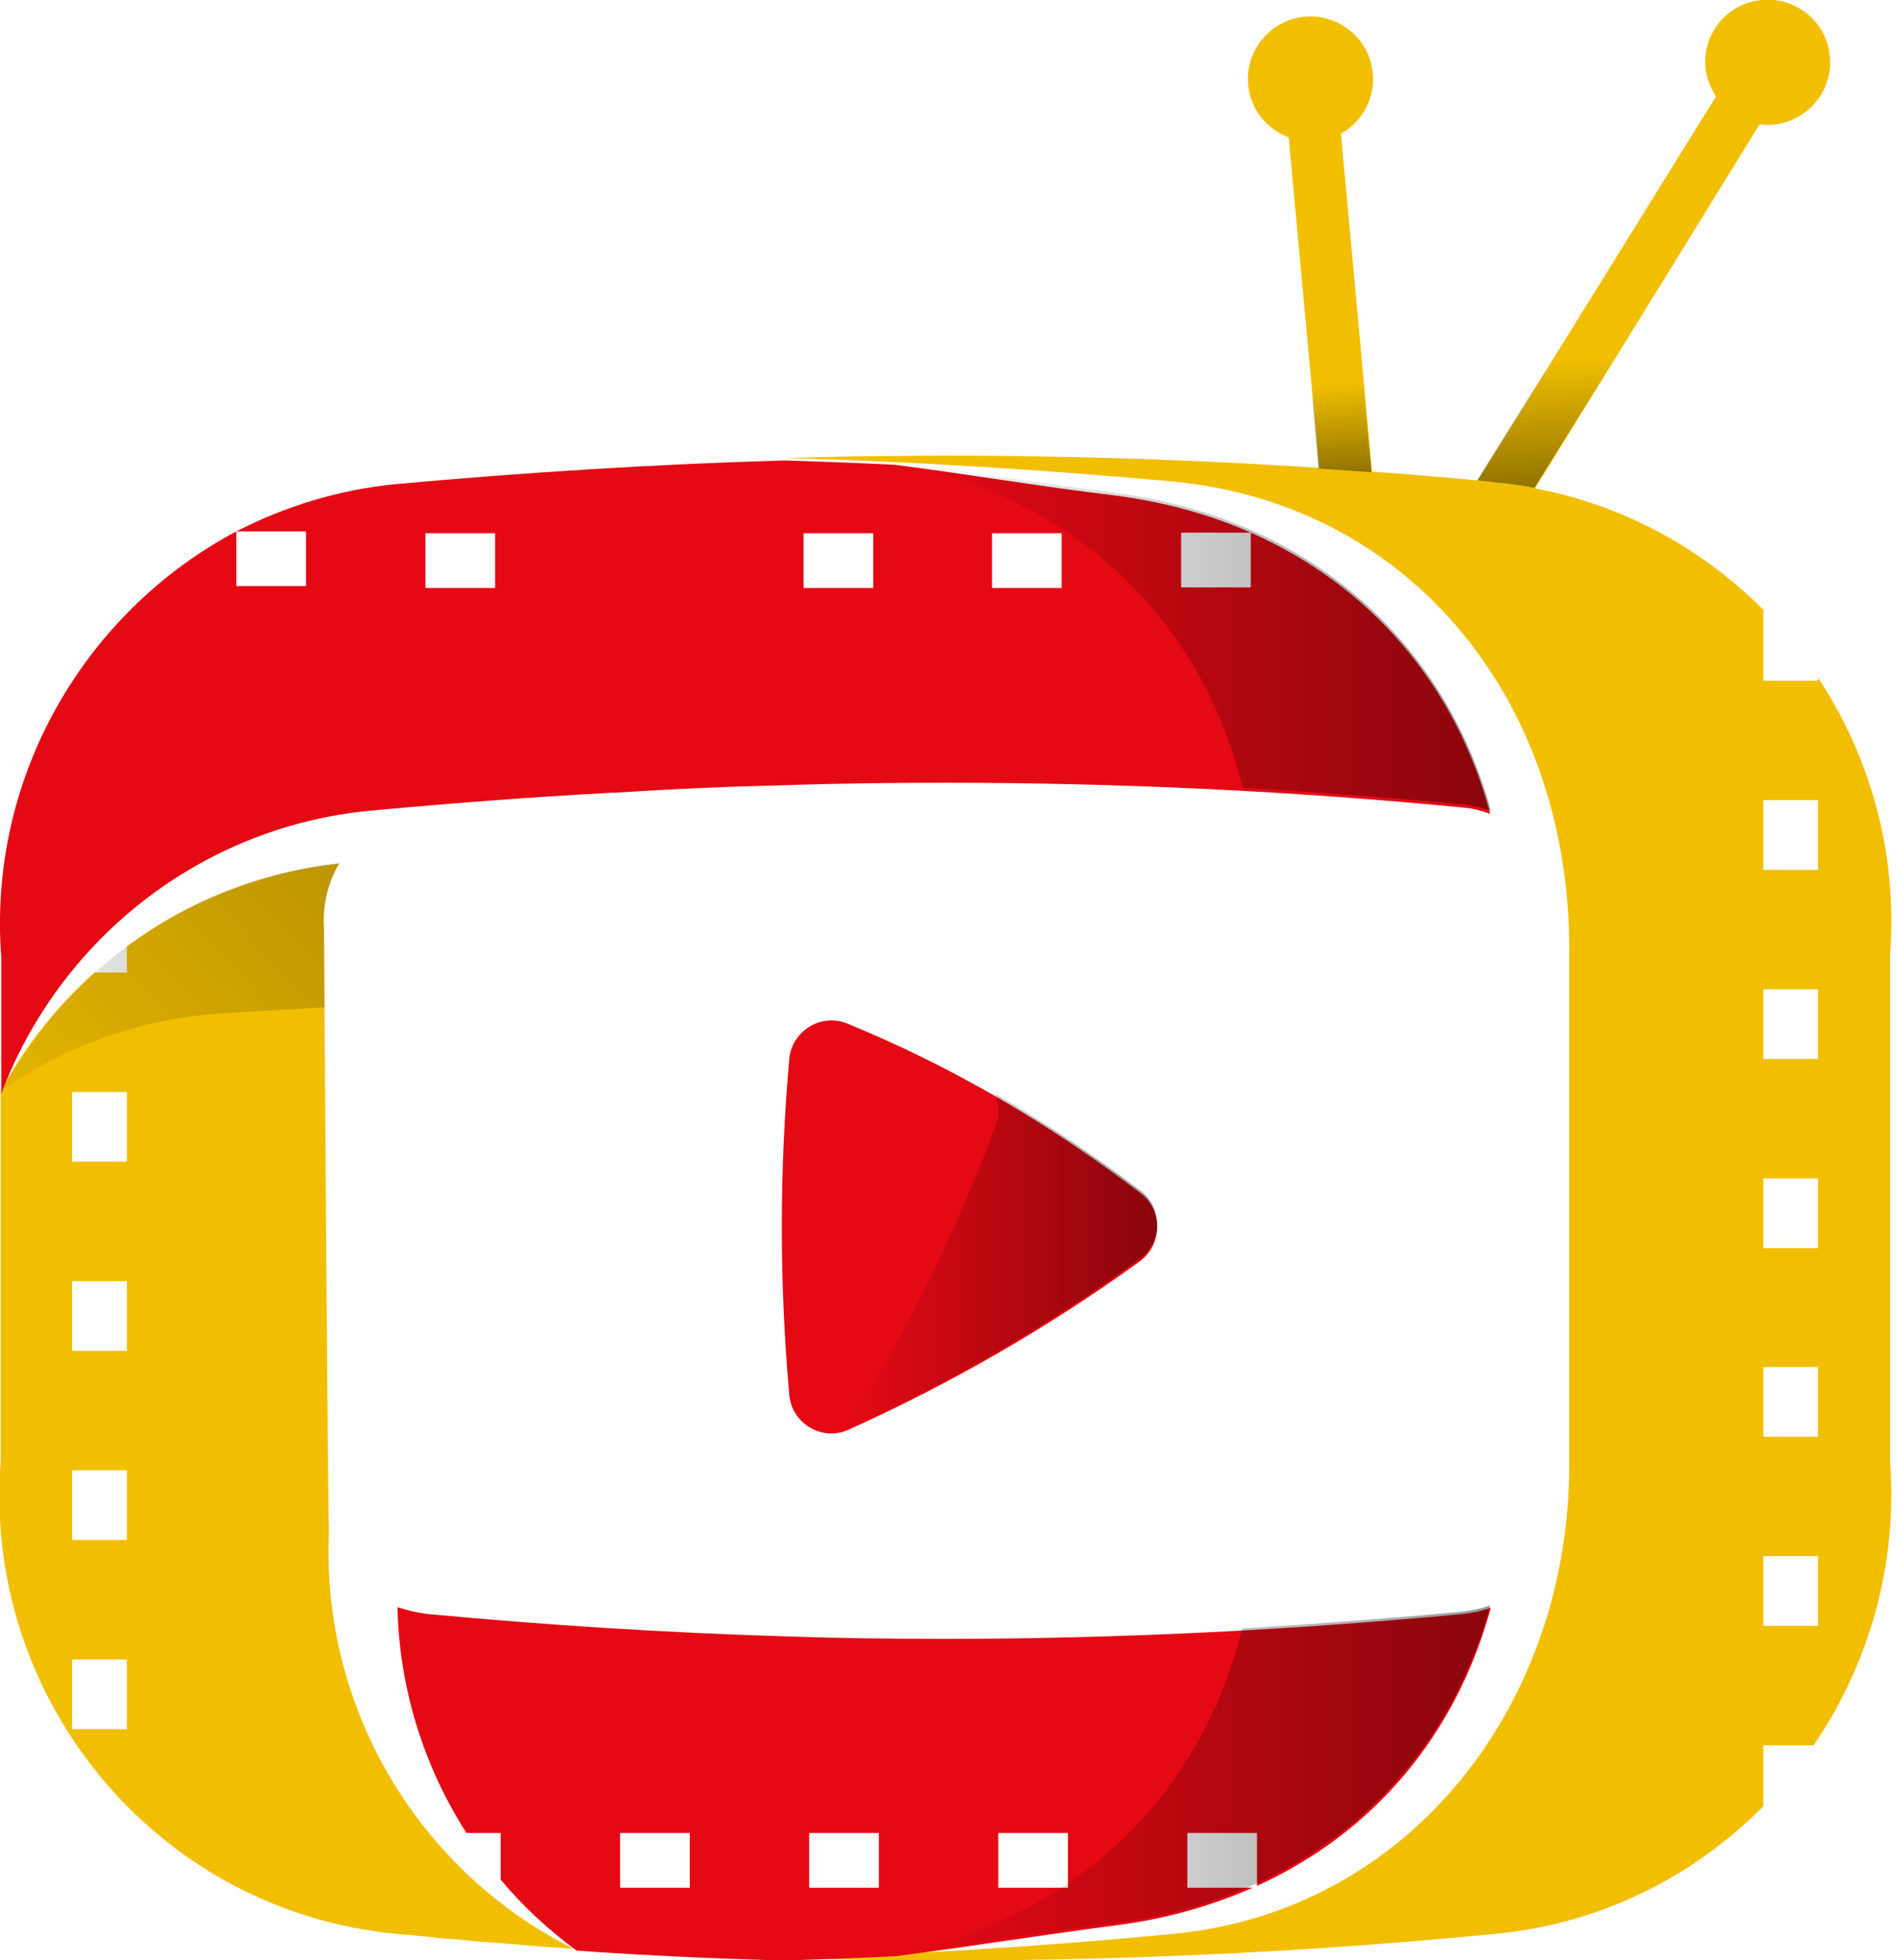 <svg width="305" height="315" viewBox="0 0 305 315" fill="none" xmlns="http://www.w3.org/2000/svg">
<g clip-path="url(#clip0_9_26)">
<path d="M52.9 245.9C52.7 245.2 52.1 149.5 52.1 149.5C51.8 145.6 52.7 141.9 54.5 138.8C41.8 140.2 30.1 144.9 20.4 152.1V156.3H15.2C9.1 161.7 4 168.2 0.1 175.4V235C-2.7 272 23.5 304.8 59.7 310.3C61 310.5 62.3 310.7 63.7 310.8C66.1 311 68.4 311.2 70.8 311.5C72.1 311.6 73.4 311.7 74.7 311.8C76.2 312 77.8 312.1 79.3 312.2C81.3 312.4 83.3 312.5 85.3 312.7C87.6 312.9 89.9 313 92.2 313.2C67.6 300.9 51.5 274.8 52.9 245.9ZM20.4 277.9H11.6V266.7H20.4V277.9ZM20.4 247.5H11.6V236.3H20.4V247.5ZM20.4 217.1H11.6V205.9H20.4V217.1ZM20.4 186.7H11.6V175.5H20.4V186.7Z" fill="#F1BF00"/>
<path d="M201.1 85.6V94.4H189.9V85.6H201.1C194.3 82.6 186.9 80.6 179 79.6C167.3 78.2 155.6 76.2 143.9 74.7C138 74.4 132.1 74.2 126.2 74C105.4 74.6 84.6 75.9 63.7 77.8C54.4 78.7 45.8 81.4 38 85.4H49.2V94.2H38V85.4C13.7 98.3 -2 124.8 0.2 153.8V175.8C9.4 151.4 31.8 133 59.4 130.3C72.4 129.1 85.4 128.1 98.4 127.4C98.6 127.4 98.8 127.4 99 127.4C108.1 126.8 117.2 126.4 126.2 126.2C134.8 125.9 143.5 125.8 152 125.8C179.6 125.8 207.7 127.1 235.3 129.8C236.8 129.9 238.2 130.3 239.6 130.8C234 110 220.3 94.1 201.1 85.6ZM79.6 94.5H68.4V85.7H79.6V94.5ZM140.4 94.5H129.2V85.7H140.4V94.5ZM170.7 94.5H159.5V85.7H170.7V94.5Z" fill="#E50914"/>
<path d="M303.9 235V153.4C305.1 137.1 300.7 121.6 292.3 108.9V109.4H283.5V98.2H283.7C273.9 88.3 261.2 81.2 246.8 78.5L282.9 20C286.7 20.5 290.7 18.7 292.8 15.2C295.7 10.4 294.1 4.2 289.4 1.4C284.6 -1.5 278.4 0.1 275.6 4.8C273.5 8.2 273.8 12.4 275.9 15.5L237.6 77.2C231.9 76.7 226.3 76.2 220.6 75.8L215.6 21.5C219 19.6 221.2 15.7 220.7 11.6C220.1 6.1 215.1 2.1 209.6 2.7C204.1 3.3 200.1 8.3 200.7 13.8C201.1 17.7 203.8 20.8 207.2 22.1L212.1 75.2C183.5 73.3 154.9 72.8 126.3 73.6C147.1 74.2 167.9 75.5 188.7 77.4C227 81.1 252.6 112.9 252.3 153.2V235C252.5 273.5 227 307.1 188.7 310.8C167.9 312.8 147.1 314.1 126.3 314.7C164.3 315.8 202.4 314.5 240.4 310.8C257.4 309.2 272.3 301.6 283.5 290.3V280.5H291.6C300.4 267.6 305.1 251.7 303.9 235ZM292.3 261.3H283.5V250.1H292.3V261.3ZM292.3 230.9H283.5V219.7H292.3V230.9ZM292.3 200.6H283.5V189.4H292.3V200.6ZM292.3 170.2H283.5V159H292.3V170.2ZM292.3 139.8H283.5V128.6H292.3V139.8Z" fill="#F1BF00"/>
<path d="M235.3 259.392C207.6 261.992 179.6 263.392 152 263.392C143.4 263.392 134.8 263.292 126.2 262.992C107 262.392 87.8 261.192 68.7 259.392C67 259.192 65.4 258.792 63.9 258.292C64.2 271.492 68.2 283.992 75 294.592H80.5V302.092C84.1 306.392 88.2 310.192 92.7 313.492C103.9 314.292 115 314.792 126.2 315.092C132.1 314.892 138 314.692 143.9 314.392H144C155.7 312.892 167.4 310.992 179 309.492C187.1 308.492 194.6 306.392 201.4 303.392H190.9V294.592H202.1V303.092C220.8 294.592 234.1 278.892 239.7 258.392C238.3 258.892 236.9 259.192 235.3 259.392ZM110.9 303.392H99.7V294.592H110.9V303.392ZM141.3 303.392H130.1V294.592H141.3V303.392ZM171.7 303.392H160.5V294.592H171.7V303.392Z" fill="#E50914"/>
<path d="M183.4 191.792C168.5 180.392 152.8 171.292 136.2 164.492C132 162.792 127.3 165.692 126.9 170.192C125.3 188.192 125.3 206.192 126.9 224.192C127.3 228.792 132.2 231.692 136.4 229.792C152.8 222.392 168.5 213.392 183.3 202.692C186.9 199.992 187 194.492 183.4 191.792Z" fill="#E50914"/>
<path d="M259.3 58.1L246.7 78.4C244.6 78 242.5 77.7 240.3 77.5C239.4 77.4 238.4 77.3 237.5 77.2L252.1 53.6L259.3 58.1Z" fill="url(#paint0_linear_9_26)"/>
<path d="M239.7 130.3C238.3 129.8 236.9 129.5 235.4 129.3C223.6 128.2 211.7 127.3 199.8 126.6C193 98.9 172 79.4 143 74.2C143.3 74.2 143.6 74.2 144 74.3C155.7 75.8 167.4 77.7 179.1 79.2C209.6 83 232 102.3 239.7 130.3Z" fill="url(#paint1_linear_9_26)"/>
<path opacity="0.56" d="M52.1 149.5C52.1 149.5 52.1 154.4 52.2 161.9C46.5 162.2 40.8 162.5 35.2 162.9C22.3 163.8 10.4 168.2 0.4 175.1C11.2 155.4 31 141.3 54.6 138.7C52.7 141.9 51.8 145.6 52.1 149.5Z" fill="url(#paint2_linear_9_26)"/>
<path d="M183.3 202.3C168.5 213 152.9 222.1 136.4 229.5C136.2 229.6 136 229.7 135.9 229.7C136 229.6 136.1 229.5 136.1 229.4C145.7 214.2 153.7 198 160.1 180.9C160.8 179.2 160.6 177.4 160 175.8C168 180.4 175.8 185.6 183.4 191.4C187 194.1 186.9 199.6 183.3 202.3Z" fill="url(#paint3_linear_9_26)"/>
<path d="M179 309.1C209.6 305.3 232 286.1 239.6 258C238.2 258.5 236.8 258.8 235.3 259C223.5 260.1 211.6 261 199.7 261.7C192.9 289.4 172 309 142.9 314.1C143 314.1 143 314.1 143.1 314.1C155.1 312.5 167.1 310.6 179 309.1Z" fill="url(#paint4_linear_9_26)"/>
<path d="M220.5 75.9C217.7 75.7 214.9 75.5 212 75.3L210.5 59.4L218.9 58.6L220.5 75.9Z" fill="url(#paint5_linear_9_26)"/>
</g>
<defs>
<linearGradient id="paint0_linear_9_26" x1="247.647" y1="53.963" x2="248.982" y2="78.349" gradientUnits="userSpaceOnUse">
<stop offset="0.164" stop-opacity="0"/>
<stop offset="1" stop-opacity="0.4"/>
</linearGradient>
<linearGradient id="paint1_linear_9_26" x1="142.943" y1="102.324" x2="239.67" y2="102.324" gradientUnits="userSpaceOnUse">
<stop offset="0.006" stop-opacity="0"/>
<stop offset="1" stop-opacity="0.4"/>
</linearGradient>
<linearGradient id="paint2_linear_9_26" x1="-11.261" y1="200.484" x2="57.556" y2="137.135" gradientUnits="userSpaceOnUse">
<stop offset="0.006" stop-opacity="0"/>
<stop offset="1" stop-opacity="0.4"/>
</linearGradient>
<linearGradient id="paint3_linear_9_26" x1="135.878" y1="202.676" x2="186.076" y2="202.676" gradientUnits="userSpaceOnUse">
<stop offset="0.006" stop-opacity="0"/>
<stop offset="1" stop-opacity="0.4"/>
</linearGradient>
<linearGradient id="paint4_linear_9_26" x1="142.978" y1="286.052" x2="239.653" y2="286.052" gradientUnits="userSpaceOnUse">
<stop offset="0.006" stop-opacity="0"/>
<stop offset="1" stop-opacity="0.4"/>
</linearGradient>
<linearGradient id="paint5_linear_9_26" x1="215.062" y1="58.803" x2="216.01" y2="76.136" gradientUnits="userSpaceOnUse">
<stop offset="0.164" stop-opacity="0"/>
<stop offset="1" stop-opacity="0.4"/>
</linearGradient>
<clipPath id="clip0_9_26">
<rect width="304.1" height="315" fill="white"/>
</clipPath>
</defs>
</svg>
